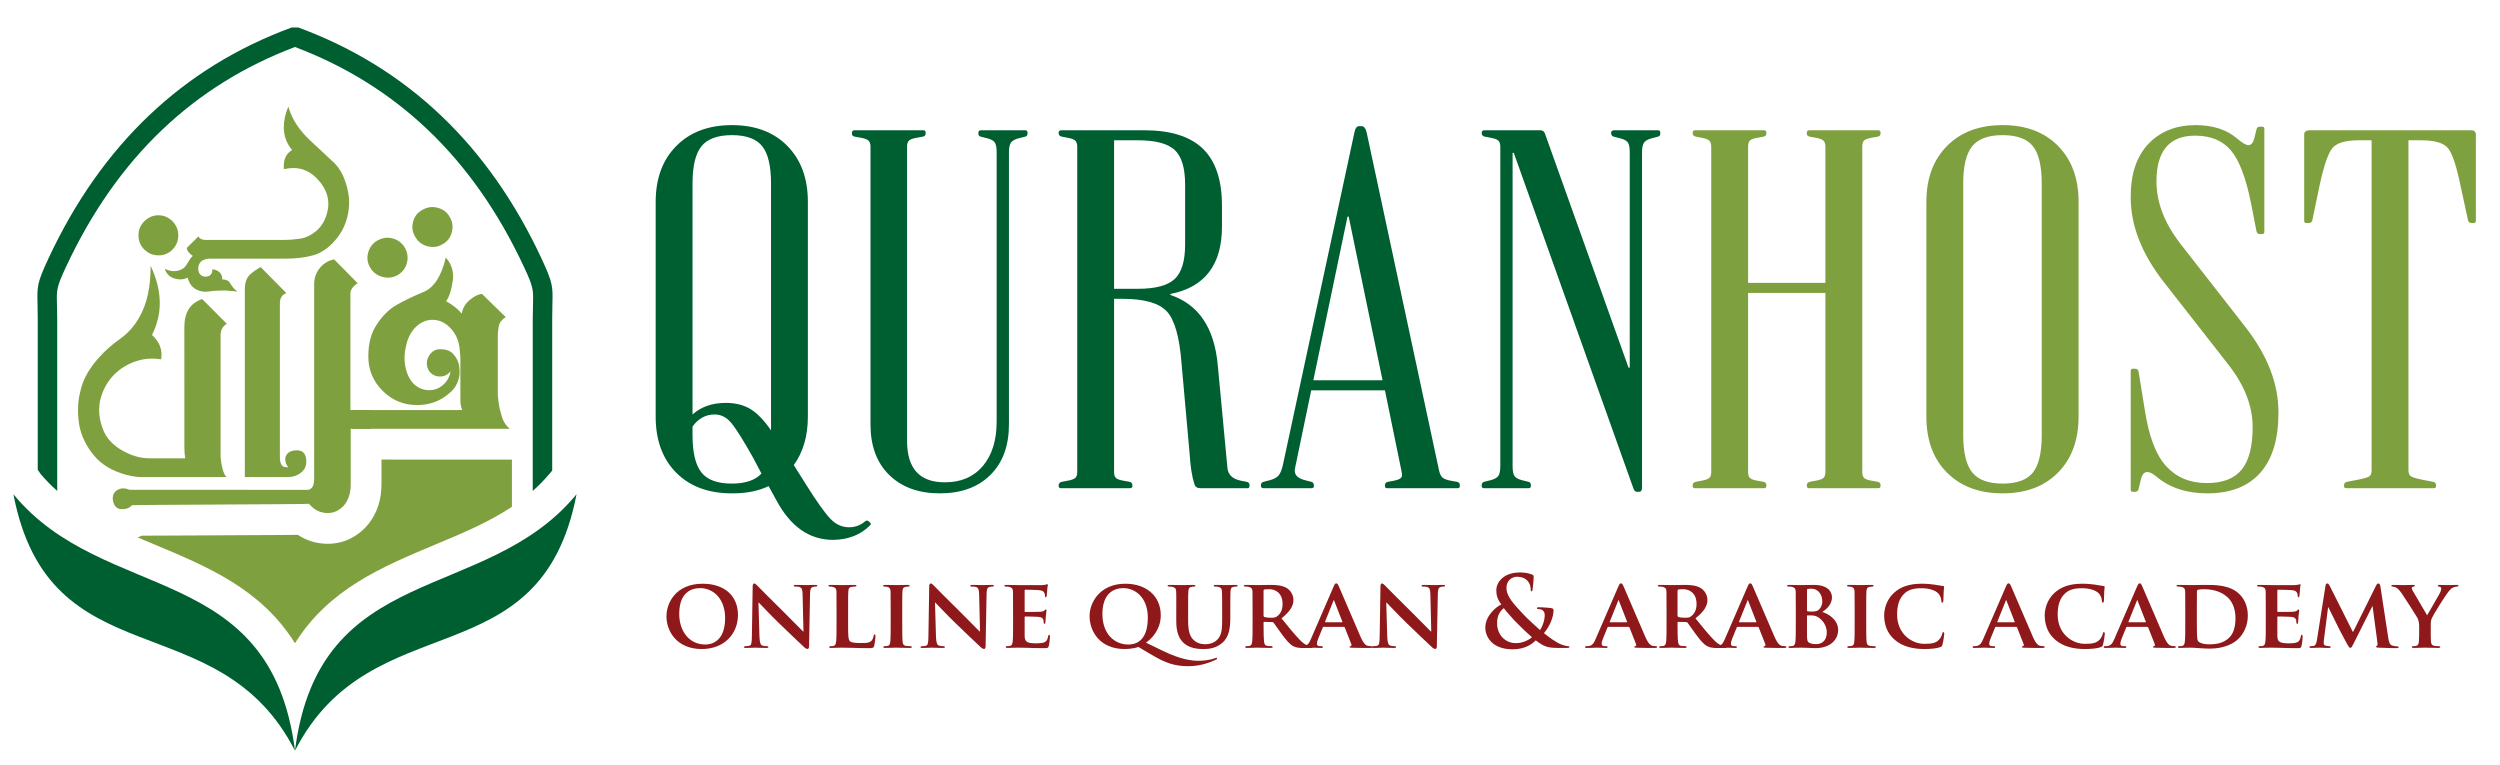 <?xml version="1.0" encoding="UTF-8"?> <!-- Generator: Adobe Illustrator 16.0.0, SVG Export Plug-In . SVG Version: 6.00 Build 0) --> <svg xmlns="http://www.w3.org/2000/svg" xmlns:xlink="http://www.w3.org/1999/xlink" version="1.1" id="Layer_1" x="0px" y="0px" width="577px" height="176.5px" viewBox="0 0 577 176.5" xml:space="preserve"> <g> <path fill-rule="evenodd" clip-rule="evenodd" fill="#005F31" d="M68.081,173.256c-5.569-44.049-44.028-33.71-64.987-59.185 C11.395,157.276,50.399,138.755,68.081,173.256c5.568-44.049,44.028-33.71,64.986-59.185 C124.767,157.276,85.762,138.755,68.081,173.256z"></path> <g> <path fill-rule="evenodd" clip-rule="evenodd" fill="#7EA03E" d="M118.15,106.068v10.901c-5.389,3.575-11.456,6.11-17.413,8.601 c-12.617,5.271-24.838,10.382-32.656,22.885c-7.819-12.503-20.04-17.613-32.656-22.885c-1.217-0.51-2.438-1.02-3.659-1.541 c0.332-0.115,0.655-0.248,0.971-0.397c1.662-0.027,3.35-0.008,4.988-0.018c4.393-0.027,8.786-0.045,13.179-0.064 c4.681-0.021,9.362-0.04,14.043-0.072c1.268-0.01,2.537-0.019,3.805-0.033c0.514,0.346,1.055,0.652,1.623,0.916 c1.661,0.77,3.451,1.147,5.281,1.147c1.921,0,3.791-0.44,5.489-1.343c1.536-0.815,2.868-1.925,3.948-3.288 c1.05-1.323,1.817-2.825,2.302-4.443c0.457-1.522,0.653-3.101,0.653-4.688v-5.677H118.15z"></path> <path fill-rule="evenodd" clip-rule="evenodd" fill="#7EA03E" d="M48.098,59.697h17.894c2.273,0,4.364-0.251,6.26-0.765 c1.896-0.515,3.574-1.701,5.117-3.484c1.313-1.518,2.261-3.269,2.776-5.324c0.283-1.131,0.434-2.273,0.434-3.415 c0-0.754-0.064-1.51-0.205-2.239c-0.603-3.097-1.711-5.454-3.358-6.991l-5.392-5.027c-2.549-2.376-4.272-4.958-5.084-7.859 c-0.696,1.68-1.04,3.278-1.04,4.798c0,1.965,0.64,3.712,1.919,5.232c-1.28,0.777-1.919,1.988-1.919,3.621c0,0.355,0,0.629,0,0.8 c0.833-0.171,1.564-0.263,2.217-0.263c2.022,0,3.778,0.77,5.312,2.309c1.836,1.841,2.753,3.826,2.753,5.974 c0,0.309-0.013,0.549-0.034,0.709c-0.311,2.433-1.261,4.316-2.879,5.632c-1.191,0.968-2.434,1.526-3.712,1.701 c-0.64,0.087-1.28,0.159-1.909,0.206c-0.617,0.044-1.326,0.068-2.101,0.068H58.36l0.009-0.007h-0.637 c-0.112,0.005-0.227,0.007-0.343,0.007c-0.113,0-0.223-0.002-0.332-0.007h-6.011l-0.001,0.002h-3.752 c-0.238,0-0.512-0.066-0.815-0.188c-0.304-0.121-0.534-0.327-0.68-0.621l-2.704,2.673c0.072,0.422,0.256,0.792,0.551,1.107 c0.293,0.313,0.581,0.558,0.856,0.716c-0.239,0.182-0.438,0.425-0.615,0.704l-0.968,1.529c-0.294,0.466-0.802,0.842-1.513,1.084 c-0.411,0.142-0.832,0.206-1.259,0.206c-0.687,0-1.39-0.183-2.105-0.534c0.357,1.131,1.089,1.879,2.204,2.217 c0.5,0.151,0.955,0.223,1.354,0.223c0.586,0,1.154-0.136,1.699-0.41c0.312,1.159,0.868,2.009,1.671,2.531 c0.739,0.482,1.553,0.722,2.438,0.722c0.229,0,0.476-0.015,0.738-0.054c0.516-0.075,1.069-0.141,1.659-0.176 c0.585-0.033,1.154-0.052,1.688-0.052c0.322,0,0.616,0.006,0.879,0.018c0.264,0.011,0.533,0.06,0.81,0.082 c0.273,0.02,0.553,0.016,0.838,0.053c0.287,0.035,0.568,0.082,0.844,0.129c-0.499-0.352-1.01-0.815-1.419-1.459l-0.204-0.323 l-0.207-0.328c-0.171-0.275-0.448-0.438-0.732-0.558c-0.281-0.116-0.615-0.181-0.991-0.181c0-0.739-0.216-1.291-0.656-1.66 s-0.98-0.603-1.63-0.696c0,0.914-0.353,1.466-1.049,1.652c-0.08,0.021-0.176,0.04-0.293,0.052 c-0.118,0.013-0.212,0.019-0.294,0.019c-0.48,0-0.902-0.186-1.237-0.569c-0.154-0.176-0.256-0.398-0.31-0.639 c-0.055-0.244-0.112-0.529-0.088-0.85c0.042-0.576,0.269-1.048,0.616-1.384c0.266-0.258,0.61-0.441,0.996-0.562 C47.59,59.777,47.833,59.728,48.098,59.697z"></path> <path fill-rule="evenodd" clip-rule="evenodd" fill="#7EA03E" d="M41.146,54.311c0,1.29-0.445,2.388-1.336,3.29 c-0.892,0.892-1.954,1.336-3.209,1.336c-1.269,0-2.354-0.444-3.268-1.324c-0.914-0.88-1.37-1.988-1.37-3.302 c0-1.279,0.456-2.365,1.37-3.267c0.914-0.902,1.999-1.359,3.268-1.359c1.188,0,2.25,0.457,3.209,1.37 C40.7,51.992,41.146,53.077,41.146,54.311z"></path> <path fill-rule="evenodd" clip-rule="evenodd" fill="#7EA03E" d="M52.351,74.736c-0.961,0.561-1.44,1.439-1.44,2.65v28.124 c0.046,0.367,0.09,0.754,0.148,1.178c0.057,0.423,0.137,0.855,0.251,1.301c0.206,0.915,0.514,1.624,0.938,2.114H36.003 c-0.376,0-0.96,0-1.748,0c-0.776,0-1.371,0-1.771,0c-0.914,0-2.067-0.183-3.449-0.537c-1.588-0.445-2.994-1.04-4.203-1.759 c-1.223-0.731-2.262-1.622-3.131-2.673c-1.725-2.057-2.844-4.309-3.358-6.751c-0.218-1.188-0.332-2.434-0.332-3.726 c0-0.742,0.035-1.426,0.103-2.056c0.069-0.628,0.183-1.291,0.366-2.01c0.331-1.589,0.892-3.052,1.657-4.388 c0.777-1.325,1.667-2.547,2.673-3.644c1.405-1.577,3.026-3.027,4.878-4.329c1.839-1.303,3.335-2.971,4.466-5.004 c0.902-1.564,1.553-3.323,1.976-5.29c0.433-1.964,0.639-4.157,0.639-6.591c1.406,2.993,2.103,5.861,2.103,8.602 c0,2.525-0.594,4.97-1.793,7.357c1.463,1.348,2.194,2.844,2.194,4.524c0,0.354-0.036,0.72-0.093,1.107 c-0.787-0.114-1.484-0.171-2.078-0.171c-1.463,0-2.902,0.273-4.341,0.834c-1.966,0.765-3.61,1.907-4.947,3.438 c-1.325,1.543-2.227,3.325-2.695,5.357c-0.161,0.697-0.239,1.451-0.239,2.285c0,1.313,0.262,2.696,0.775,4.125 c0.8,2.33,2.514,4.145,5.118,5.471c0.948,0.491,1.885,0.868,2.822,1.119c0.937,0.263,1.987,0.389,3.152,0.389h8.008 c-0.057-0.376-0.102-0.766-0.149-1.142c-0.034-0.377-0.057-0.8-0.057-1.269v-2.513V75.479c0-1.656,0.331-3.017,0.982-4.09 c0.651-1.074,1.691-1.861,3.119-2.376L52.351,74.736z"></path> <path fill-rule="evenodd" clip-rule="evenodd" fill="#7EA03E" d="M70.694,106.551c0,1.053-0.422,1.908-1.256,2.559 c-0.834,0.663-1.806,0.994-2.925,0.994H56.507V66.798c0-1.497,0.365-2.605,1.108-3.347c0.823-0.755,1.68-1.36,2.548-1.807 l5.94,6.021c-1.005,0.32-1.508,1.119-1.508,2.41v35.493c0,0.641,0.104,1.188,0.32,1.622c0.206,0.435,0.628,0.651,1.268,0.651 c0.137,0,0.24,0,0.331,0c-0.457-0.616-0.685-1.211-0.685-1.805c0-0.217,0.034-0.434,0.103-0.641 c0.354-0.97,1.223-1.462,2.593-1.462C69.976,103.935,70.694,104.803,70.694,106.551z"></path> <path fill-rule="evenodd" clip-rule="evenodd" fill="#7EA03E" d="M85.595,98.966h-4.649v12.779c0,0.981-0.118,1.862-0.354,2.65 c-0.232,0.774-0.584,1.463-1.063,2.067c-0.479,0.604-1.05,1.077-1.713,1.428c-0.65,0.346-1.371,0.515-2.159,0.515 c-0.822,0-1.586-0.162-2.296-0.491c-0.696-0.322-1.382-0.868-2.057-1.633c-0.059,0.113-40.79,0.223-40.863,0.319 c-0.458,0.607-1.216,0.914-2.267,0.914c-0.606,0-1.086-0.172-1.429-0.525c-0.342-0.354-0.579-0.869-0.685-1.543 c-0.028-0.179-0.036-0.32-0.036-0.399c0-0.914,0.374-1.558,1.086-1.965c0.402-0.23,0.845-0.366,1.325-0.366 c0.286,0,0.504,0.014,0.639,0.046c0.135,0.033,0.311,0.133,0.536,0.206c0.129,0.041,0.254,0.066,0.367,0.076 c0.117,0.013,40.888,0.015,40.982,0.015c0.423,0,0.794-0.201,1.097-0.582c0.301-0.382,0.455-1.119,0.455-2.193v-44.74 c0-1.36,0.433-2.587,1.269-3.644c0.842-1.066,1.954-1.76,3.324-2.046l5.449,5.519c-1.119,0.708-1.679,1.509-1.679,2.365v26.91 h4.718V98.966z"></path> <path fill-rule="evenodd" clip-rule="evenodd" fill="#7EA03E" d="M101.002,47.952c0.651,0.174,1.198,0.427,1.649,0.772 c0.454,0.335,0.838,0.805,1.174,1.403c0.631,1.09,0.781,2.243,0.453,3.469c-0.339,1.269-1.047,2.19-2.122,2.754 c-1.063,0.661-2.24,0.819-3.532,0.474c-1.234-0.331-2.153-1.052-2.789-2.168c-0.664-1.053-0.828-2.208-0.494-3.454 c0.171-0.641,0.425-1.188,0.769-1.628c0.328-0.433,0.796-0.816,1.393-1.141C98.634,47.79,99.787,47.627,101.002,47.952z"></path> <path fill-rule="evenodd" clip-rule="evenodd" fill="#7EA03E" d="M90.637,55.032c1.246,0.334,2.188,1.059,2.822,2.176 c0.625,1.112,0.772,2.277,0.445,3.502c-0.328,1.225-1.036,2.146-2.113,2.769c-1.077,0.621-2.263,0.765-3.532,0.425 c-1.235-0.331-2.169-1.043-2.813-2.126c-0.644-1.082-0.808-2.238-0.479-3.463c0.335-1.247,1.06-2.188,2.176-2.823 C88.27,54.859,89.422,54.706,90.637,55.032z"></path> <path fill-rule="evenodd" clip-rule="evenodd" fill="#7EA03E" d="M117.656,98.966H81.239v-4.318h25.439 c-0.285-0.743-0.423-1.45-0.423-2.147v-2.354v-7.813l-0.205-2.146c-0.24-1.794-0.961-3.302-2.148-4.524 c-1.177-1.233-2.547-1.851-4.09-1.851c-1.382,0-2.64,0.525-3.746,1.564c-1.097,1.041-1.861,2.4-2.262,4.079 c-0.091,0.354-0.183,0.799-0.286,1.337c-0.103,0.536-0.149,1.142-0.149,1.816c0,1.005,0.139,1.976,0.401,2.912 c0.56,1.908,1.541,3.222,2.925,3.965c0.765,0.377,1.553,0.571,2.353,0.571c1.234,0,2.318-0.423,3.244-1.257 c0.937-0.835,1.497-1.874,1.703-3.118c-0.63,0.81-1.451,1.223-2.468,1.223c-0.813,0-1.543-0.287-2.17-0.87 c-0.561-0.627-0.847-1.358-0.847-2.181c0-0.812,0.286-1.554,0.856-2.228c0.57-0.686,1.269-1.029,2.103-1.029 c0.741,0,1.358,0.092,1.885,0.264c0.515,0.183,0.96,0.492,1.337,0.937c0.742,0.833,1.177,1.793,1.313,2.879 c0.023,0.251,0.036,0.469,0.047,0.64c0.011,0.183,0.022,0.32,0.022,0.434c0,0.183,0,0.354,0,0.538 c-0.046,0.228-0.069,0.387-0.069,0.502c-0.284,1.61-1.017,2.891-2.182,3.85c-2.091,1.896-4.614,2.845-7.561,2.845 c-3.109,0-5.759-1.097-7.952-3.29c-2.205-2.205-3.301-4.832-3.301-7.916c0-1.463,0.147-2.8,0.456-3.987 c0.297-1.2,0.776-2.307,1.452-3.336c1.336-2.067,2.879-3.599,4.625-4.592c1.737-0.994,3.817-1.987,6.227-2.993 c2.411-1.005,4.112-3.645,5.117-7.929c1.12,1.246,1.679,2.674,1.679,4.284c0,0.184,0,0.342,0,0.503 c-0.044,0.217-0.066,0.389-0.066,0.503c-0.139,1.028-0.32,1.93-0.572,2.729c-0.24,0.789-0.561,1.474-0.972,2.057 c1.622,0.892,2.822,1.851,3.599,2.878c0.229-1.29,0.88-2.376,1.954-3.243c1.073-0.869,1.999-1.303,2.753-1.303l5.449,5.323 c-0.846,0.56-1.383,1.211-1.578,1.977c-0.067,0.399-0.125,0.777-0.17,1.153c-0.045,0.366-0.068,0.743-0.068,1.154v13.811 c0.092,0.959,0.194,1.76,0.309,2.399c0.103,0.628,0.273,1.313,0.503,2.056C116.035,97.08,116.686,98.166,117.656,98.966z"></path> </g> <path fill-rule="evenodd" clip-rule="evenodd" fill="#005F31" d="M8.708,108.428V73.501c0-1.646-0.023-2.532-0.042-3.27 c-0.107-4.162-0.126-4.889,2.466-10.461v-0.009c6.146-13.198,13.915-24.234,23.284-33.133c9.387-8.916,20.358-15.667,32.892-20.284 h1.544c12.534,4.616,23.506,11.368,32.893,20.284c9.369,8.9,17.139,19.935,23.284,33.133v0.009 c2.592,5.572,2.573,6.299,2.465,10.461c-0.019,0.737-0.042,1.624-0.042,3.27v35.114l-0.712,0.834 c-1.182,1.398-2.448,2.677-3.782,3.855V73.501c0-1.065,0.032-2.323,0.06-3.374c0.084-3.261,0.1-3.833-2.059-8.471l-0.003,0.002 c-5.912-12.696-13.353-23.281-22.302-31.782c-8.738-8.3-18.938-14.635-30.573-19.029c-11.637,4.394-21.835,10.729-30.574,19.029 c-8.949,8.5-16.39,19.084-22.302,31.782l-0.003-0.002c-2.157,4.638-2.143,5.21-2.058,8.471c0.027,1.051,0.06,2.309,0.06,3.374 v39.803c-1.361-1.2-2.65-2.505-3.852-3.937C9.332,109.342,9.071,108.96,8.708,108.428z"></path> </g> <g> <path fill="#8E181A" d="M153.821,142.259c0-3.28,2.31-7.536,8.352-7.536c5.023,0,8.147,2.784,8.147,7.197 c0,4.414-3.213,7.877-8.351,7.877C156.176,149.797,153.821,145.678,153.821,142.259z M167.356,142.621 c0-4.253-2.558-6.881-5.771-6.881c-2.218,0-4.82,1.179-4.82,5.931c0,3.961,2.263,7.084,6.021,7.084 C164.187,148.755,167.356,148.099,167.356,142.621z"></path> <path fill="#8E181A" d="M175.28,146.921c0.045,1.494,0.294,1.947,0.679,2.083c0.34,0.113,0.725,0.136,1.041,0.136 c0.228,0,0.34,0.092,0.34,0.204c0,0.157-0.181,0.202-0.454,0.202c-1.288,0-2.217-0.066-2.579-0.066 c-0.181,0-1.132,0.066-2.149,0.066c-0.271,0-0.452-0.021-0.452-0.202c0-0.112,0.135-0.204,0.317-0.204 c0.27,0,0.631-0.022,0.905-0.091c0.52-0.136,0.587-0.657,0.609-2.332l0.182-11.405c0-0.385,0.136-0.655,0.34-0.655 c0.248,0,0.521,0.293,0.86,0.633c0.249,0.249,3.236,3.305,6.133,6.133c1.358,1.335,4.007,4.052,4.299,4.323h0.091l-0.204-8.556 c-0.021-1.177-0.202-1.516-0.679-1.697c-0.294-0.112-0.77-0.112-1.041-0.112c-0.249,0-0.316-0.091-0.316-0.205 c0-0.157,0.204-0.181,0.498-0.181c1.041,0,2.105,0.047,2.534,0.047c0.226,0,0.974-0.047,1.947-0.047 c0.271,0,0.453,0.023,0.453,0.181c0,0.114-0.113,0.205-0.34,0.205c-0.204,0-0.362,0-0.612,0.067 c-0.543,0.159-0.701,0.498-0.723,1.585l-0.226,12.129c0,0.432-0.16,0.612-0.318,0.612c-0.339,0-0.61-0.203-0.814-0.408 c-1.245-1.154-3.734-3.529-5.818-5.544c-2.17-2.082-4.275-4.414-4.661-4.753h-0.067L175.28,146.921z"></path> <path fill="#8E181A" d="M195.743,143.957c0,2.467,0,3.688,0.431,4.052c0.339,0.294,1.108,0.406,2.646,0.406 c1.064,0,1.834-0.023,2.332-0.543c0.249-0.248,0.452-0.792,0.498-1.155c0.022-0.181,0.067-0.293,0.227-0.293 c0.135,0,0.182,0.204,0.182,0.431c0,0.226-0.137,1.652-0.296,2.218c-0.134,0.429-0.226,0.521-1.268,0.521 c-1.425,0-2.579-0.022-3.575-0.068c-0.996-0.023-1.834-0.045-2.647-0.045c-0.226,0-0.656,0.021-1.132,0.021 c-0.477,0.023-0.973,0.045-1.381,0.045c-0.249,0-0.384-0.066-0.384-0.202c0-0.091,0.067-0.204,0.315-0.204 c0.294,0,0.521-0.022,0.702-0.067c0.407-0.092,0.521-0.453,0.588-1.02c0.092-0.813,0.092-2.33,0.092-4.096v-3.395 c0-2.919,0-3.462-0.022-4.074c-0.046-0.656-0.227-0.86-0.861-1.041c-0.157-0.045-0.406-0.067-0.656-0.067 c-0.227,0-0.339-0.068-0.339-0.205c0-0.134,0.135-0.181,0.43-0.181c0.928,0,2.196,0.047,2.739,0.047 c0.475,0,2.104-0.047,2.874-0.047c0.294,0,0.429,0.047,0.429,0.181c0,0.137-0.112,0.205-0.361,0.205 c-0.227,0-0.544,0.022-0.77,0.067c-0.544,0.091-0.701,0.363-0.746,1.041c-0.046,0.612-0.046,1.155-0.046,4.074V143.957z"></path> <path fill="#8E181A" d="M205.568,140.563c0-2.919,0-3.462-0.023-4.074c-0.047-0.656-0.25-0.882-0.679-1.018 c-0.227-0.068-0.477-0.091-0.725-0.091c-0.204,0-0.317-0.046-0.317-0.227c0-0.112,0.158-0.159,0.476-0.159 c0.747,0,2.104,0.047,2.669,0.047c0.5,0,1.79-0.047,2.559-0.047c0.249,0,0.408,0.047,0.408,0.159c0,0.181-0.114,0.227-0.318,0.227 s-0.361,0.022-0.587,0.067c-0.544,0.091-0.702,0.363-0.748,1.041c-0.044,0.612-0.044,1.155-0.044,4.074v3.395 c0,1.855,0,3.396,0.09,4.209c0.067,0.521,0.203,0.814,0.793,0.906c0.271,0.045,0.724,0.067,1.019,0.067 c0.226,0,0.315,0.113,0.315,0.204c0,0.136-0.158,0.202-0.385,0.202c-1.312,0-2.671-0.066-3.215-0.066 c-0.452,0-1.809,0.066-2.601,0.066c-0.249,0-0.386-0.066-0.386-0.202c0-0.091,0.068-0.204,0.316-0.204 c0.296,0,0.521-0.022,0.703-0.067c0.406-0.092,0.52-0.363,0.588-0.929c0.092-0.791,0.092-2.331,0.092-4.187V140.563z"></path> <path fill="#8E181A" d="M216.024,146.921c0.045,1.494,0.295,1.947,0.678,2.083c0.34,0.113,0.726,0.136,1.042,0.136 c0.228,0,0.341,0.092,0.341,0.204c0,0.157-0.182,0.202-0.454,0.202c-1.29,0-2.217-0.066-2.58-0.066 c-0.181,0-1.132,0.066-2.149,0.066c-0.271,0-0.453-0.021-0.453-0.202c0-0.112,0.136-0.204,0.317-0.204 c0.271,0,0.634-0.022,0.905-0.091c0.521-0.136,0.587-0.657,0.61-2.332l0.181-11.405c0-0.385,0.137-0.655,0.34-0.655 c0.249,0,0.521,0.293,0.861,0.633c0.248,0.249,3.235,3.305,6.133,6.133c1.357,1.335,4.006,4.052,4.3,4.323h0.091l-0.204-8.556 c-0.023-1.177-0.203-1.516-0.679-1.697c-0.294-0.112-0.771-0.112-1.041-0.112c-0.249,0-0.318-0.091-0.318-0.205 c0-0.157,0.204-0.181,0.5-0.181c1.04,0,2.104,0.047,2.533,0.047c0.228,0,0.974-0.047,1.947-0.047c0.271,0,0.452,0.023,0.452,0.181 c0,0.114-0.112,0.205-0.34,0.205c-0.204,0-0.361,0-0.61,0.067c-0.544,0.159-0.702,0.498-0.725,1.585l-0.226,12.129 c0,0.432-0.159,0.612-0.317,0.612c-0.34,0-0.611-0.203-0.813-0.408c-1.246-1.154-3.736-3.529-5.817-5.544 c-2.173-2.082-4.278-4.414-4.661-4.753h-0.069L216.024,146.921z"></path> <path fill="#8E181A" d="M233.816,140.563c0-2.919,0-3.462-0.022-4.074c-0.044-0.656-0.226-0.86-0.86-1.041 c-0.158-0.045-0.496-0.067-0.792-0.067c-0.202,0-0.34-0.068-0.34-0.205c0-0.134,0.159-0.181,0.453-0.181 c1.041,0,2.31,0.047,2.875,0.047c0.634,0,5.046,0.021,5.432,0c0.361-0.023,0.68-0.092,0.837-0.114 c0.112-0.023,0.226-0.09,0.316-0.09c0.113,0,0.136,0.09,0.136,0.181c0,0.136-0.114,0.362-0.157,1.245 c-0.022,0.202-0.069,1.04-0.113,1.268c-0.022,0.09-0.069,0.316-0.227,0.316c-0.135,0-0.158-0.091-0.158-0.249 c0-0.136-0.024-0.476-0.137-0.701c-0.157-0.34-0.316-0.612-1.312-0.701c-0.34-0.046-2.717-0.092-3.123-0.092 c-0.091,0-0.138,0.068-0.138,0.181v4.753c0,0.112,0.023,0.204,0.138,0.204c0.451,0,3.032,0,3.485-0.046 c0.475-0.046,0.747-0.113,0.949-0.294c0.16-0.136,0.227-0.248,0.316-0.248c0.092,0,0.159,0.09,0.159,0.203 c0,0.112-0.045,0.43-0.159,1.402c-0.044,0.385-0.09,1.155-0.09,1.291c0,0.157-0.022,0.43-0.203,0.43 c-0.137,0-0.181-0.068-0.181-0.158c-0.023-0.203-0.023-0.453-0.068-0.701c-0.114-0.385-0.362-0.68-1.109-0.748 c-0.361-0.044-2.624-0.089-3.123-0.089c-0.091,0-0.114,0.089-0.114,0.202v1.54c0,0.655-0.021,2.285,0,2.851 c0.047,1.313,0.657,1.607,2.695,1.607c0.52,0,1.356-0.021,1.877-0.249c0.499-0.226,0.726-0.634,0.86-1.426 c0.046-0.204,0.092-0.294,0.227-0.294c0.158,0,0.181,0.249,0.181,0.453c0,0.43-0.158,1.741-0.271,2.127 c-0.136,0.498-0.318,0.498-1.063,0.498c-1.496,0-2.694-0.022-3.666-0.068c-0.974-0.023-1.722-0.045-2.311-0.045 c-0.226,0-0.655,0.021-1.131,0.021c-0.476,0.023-0.974,0.045-1.38,0.045c-0.25,0-0.385-0.066-0.385-0.202 c0-0.091,0.066-0.204,0.317-0.204c0.293,0,0.519-0.022,0.7-0.067c0.409-0.092,0.521-0.453,0.589-1.02 c0.09-0.813,0.09-2.33,0.09-4.096V140.563z"></path> <path fill="#8E181A" d="M262.743,149.32c-0.724,0.272-2.104,0.477-3.145,0.477c-5.841,0-8.125-4.165-8.125-7.627 c0-3.147,2.421-7.447,8.26-7.447c4.775,0,8.17,2.784,8.17,7.288c0,3.395-2.219,5.5-3.418,6.313l3.916,1.901 c4.187,2.037,6.789,2.285,8.147,2.285c1.041,0,2.511-0.089,3.894-0.61c0.112-0.044,0.202-0.09,0.293-0.09s0.181,0.09,0.181,0.181 c0,0.113-0.112,0.181-0.248,0.25c-1.199,0.565-3.51,1.516-6.382,1.516c-3.057,0-5.161-0.657-8.441-2.604L262.743,149.32z M264.917,142.531c0-4.595-2.897-6.791-5.637-6.791c-2.603,0-4.845,1.586-4.845,5.977c0,4.571,2.763,7.038,5.977,7.038 C262.02,148.755,264.917,148.099,264.917,142.531z"></path> <path fill="#8E181A" d="M271.482,140.563c0-2.919,0.023-3.462-0.023-4.074c-0.045-0.678-0.227-0.86-0.859-1.041 c-0.159-0.045-0.498-0.067-0.769-0.067c-0.226,0-0.339-0.068-0.339-0.205c0-0.134,0.135-0.181,0.429-0.181 c1.063,0,2.398,0.047,2.986,0.047c0.499,0,1.835-0.047,2.558-0.047c0.296,0,0.43,0.047,0.43,0.181c0,0.137-0.112,0.205-0.316,0.205 c-0.227,0-0.34,0.022-0.587,0.067c-0.522,0.091-0.68,0.363-0.725,1.041c-0.046,0.612-0.046,1.155-0.046,4.074v2.692 c0,2.808,0.543,3.894,1.518,4.663c0.882,0.701,1.831,0.77,2.511,0.77c0.86,0,1.878-0.249,2.67-1.019 c1.109-1.041,1.155-2.716,1.155-4.686v-2.421c0-2.919-0.022-3.462-0.046-4.074c-0.044-0.656-0.204-0.86-0.836-1.041 c-0.16-0.045-0.499-0.067-0.726-0.067c-0.226,0-0.34-0.068-0.34-0.205c0-0.134,0.136-0.181,0.408-0.181 c1.019,0,2.354,0.047,2.376,0.047c0.227,0,1.562-0.047,2.331-0.047c0.272,0,0.409,0.047,0.409,0.181 c0,0.137-0.113,0.205-0.34,0.205c-0.228,0-0.341,0.022-0.59,0.067c-0.543,0.091-0.68,0.363-0.724,1.041 c-0.021,0.612-0.045,1.155-0.045,4.074v2.059c0,2.151-0.227,4.414-1.901,5.794c-1.402,1.178-2.92,1.382-4.21,1.382 c-1.042,0-3.1-0.046-4.549-1.313c-1.018-0.883-1.811-2.309-1.811-5.092V140.563z"></path> <path fill="#8E181A" d="M289.094,140.563c0-2.919,0-3.462-0.023-4.074c-0.045-0.656-0.226-0.86-0.859-1.041 c-0.158-0.045-0.499-0.067-0.792-0.067c-0.204,0-0.339-0.068-0.339-0.205c0-0.134,0.157-0.181,0.452-0.181 c1.04,0,2.308,0.047,2.715,0.047c0.679,0,2.49-0.047,3.102-0.047c1.267,0,2.714,0.113,3.779,0.816 c0.565,0.385,1.403,1.356,1.403,2.646c0,1.427-0.816,2.692-2.761,4.256c1.764,2.172,3.167,3.915,4.367,5.113 c1.109,1.109,1.811,1.201,2.128,1.269c0.204,0.045,0.316,0.045,0.474,0.045c0.16,0,0.25,0.113,0.25,0.204 c0,0.157-0.137,0.202-0.385,0.202h-1.901c-1.109,0-1.652-0.112-2.172-0.385c-0.859-0.429-1.607-1.335-2.717-2.827 c-0.791-1.041-1.629-2.331-1.879-2.627c-0.113-0.112-0.226-0.135-0.361-0.135l-1.787-0.046c-0.092,0-0.159,0.046-0.159,0.159v0.271 c0,1.788,0.023,3.282,0.113,4.096c0.068,0.566,0.158,0.928,0.77,1.02c0.294,0.045,0.724,0.067,0.973,0.067 c0.159,0,0.25,0.113,0.25,0.204c0,0.136-0.159,0.202-0.407,0.202c-1.154,0-2.807-0.066-3.102-0.066 c-0.385,0-1.652,0.066-2.444,0.066c-0.248,0-0.385-0.066-0.385-0.202c0-0.091,0.067-0.204,0.316-0.204 c0.295,0,0.521-0.022,0.704-0.067c0.405-0.092,0.518-0.453,0.587-1.02c0.091-0.813,0.091-2.33,0.091-4.096V140.563z M291.628,142.056c0,0.203,0.046,0.272,0.182,0.34c0.43,0.136,1.017,0.181,1.517,0.181c0.792,0,1.063-0.067,1.401-0.317 c0.613-0.429,1.291-1.266,1.291-2.852c0-2.715-1.856-3.416-3.031-3.416c-0.5,0-0.975,0.021-1.178,0.067 c-0.136,0.045-0.182,0.113-0.182,0.271V142.056z"></path> <path fill="#8E181A" d="M305.482,144.681c-0.114,0-0.138,0.022-0.183,0.136l-1.063,2.604c-0.203,0.476-0.294,0.95-0.294,1.176 c0,0.34,0.182,0.544,0.792,0.544h0.296c0.248,0,0.292,0.092,0.292,0.204c0,0.157-0.114,0.202-0.316,0.202 c-0.656,0-1.585-0.066-2.219-0.066c-0.202,0-1.267,0.066-2.308,0.066c-0.249,0-0.362-0.045-0.362-0.202 c0-0.112,0.068-0.204,0.226-0.204c0.181,0,0.408-0.022,0.59-0.022c0.904-0.137,1.244-0.726,1.652-1.697l5.204-12.018 c0.228-0.542,0.385-0.769,0.589-0.769c0.293,0,0.385,0.181,0.589,0.609c0.474,1.065,3.802,8.849,5.069,11.77 c0.77,1.742,1.335,1.991,1.698,2.06c0.293,0.045,0.521,0.067,0.746,0.067c0.181,0,0.271,0.068,0.271,0.204 c0,0.157-0.112,0.202-0.86,0.202c-0.701,0-2.149,0-3.824-0.045c-0.363-0.021-0.589-0.021-0.589-0.157 c0-0.112,0.045-0.183,0.249-0.204c0.136-0.022,0.271-0.204,0.181-0.431l-1.539-3.893c-0.045-0.113-0.112-0.136-0.202-0.136H305.482 z M309.736,143.618c0.091,0,0.112-0.046,0.091-0.113l-1.879-4.821c-0.021-0.067-0.045-0.181-0.091-0.181 c-0.068,0-0.091,0.113-0.113,0.181l-1.923,4.798c-0.048,0.091,0,0.137,0.067,0.137H309.736z"></path> <path fill="#8E181A" d="M320.174,146.921c0.044,1.494,0.292,1.947,0.678,2.083c0.34,0.113,0.723,0.136,1.041,0.136 c0.226,0,0.339,0.092,0.339,0.204c0,0.157-0.181,0.202-0.453,0.202c-1.29,0-2.218-0.066-2.579-0.066 c-0.183,0-1.132,0.066-2.149,0.066c-0.273,0-0.454-0.021-0.454-0.202c0-0.112,0.137-0.204,0.317-0.204 c0.272,0,0.634-0.022,0.905-0.091c0.521-0.136,0.589-0.657,0.611-2.332l0.182-11.405c0-0.385,0.136-0.655,0.34-0.655 c0.248,0,0.52,0.293,0.859,0.633c0.249,0.249,3.236,3.305,6.133,6.133c1.359,1.335,4.006,4.052,4.3,4.323h0.091l-0.204-8.556 c-0.021-1.177-0.204-1.516-0.679-1.697c-0.295-0.112-0.77-0.112-1.041-0.112c-0.249,0-0.316-0.091-0.316-0.205 c0-0.157,0.203-0.181,0.497-0.181c1.041,0,2.104,0.047,2.535,0.047c0.227,0,0.975-0.047,1.946-0.047 c0.271,0,0.452,0.023,0.452,0.181c0,0.114-0.112,0.205-0.339,0.205c-0.203,0-0.363,0-0.611,0.067 c-0.543,0.159-0.701,0.498-0.724,1.585l-0.227,12.129c0,0.432-0.159,0.612-0.317,0.612c-0.34,0-0.611-0.203-0.815-0.408 c-1.244-1.154-3.732-3.529-5.815-5.544c-2.173-2.082-4.276-4.414-4.662-4.753h-0.067L320.174,146.921z"></path> <path fill="#8E181A" d="M346.498,139.499c-0.951-1.268-1.133-2.196-1.154-3.215c-0.023-1.787,1.561-4.164,5.499-4.164 c1.107,0,2.127,0.226,2.738,0.477c0.385,0.134,0.385,0.316,0.385,0.589c0,0.746-0.181,2.555-0.25,2.896 c-0.044,0.34-0.135,0.384-0.27,0.384c-0.138,0-0.161-0.089-0.161-0.429c0-0.589-0.157-1.313-0.654-1.9 c-0.453-0.544-1.246-1.021-2.513-1.021c-0.951,0-2.422,0.657-2.422,2.581c0,2.128,1.946,3.938,3.757,5.951 c0.77,0.884,3.554,3.396,3.983,3.78c0.453-0.633,1.086-2.104,1.086-3.484c0-0.34-0.09-0.748-0.43-1.042 c-0.293-0.271-0.77-0.339-1.109-0.339c-0.137,0-0.271-0.046-0.271-0.182c0-0.182,0.183-0.226,0.363-0.226 c0.542,0,1.447,0.021,2.716,0.157c0.43,0.046,0.77,0.183,0.77,0.453c0,1.743-0.93,3.849-2.219,5.364 c1.516,1.244,2.535,1.855,3.146,2.218c0.725,0.429,1.969,0.792,2.421,0.792c0.204,0,0.317,0.021,0.317,0.204 c0,0.136-0.181,0.202-0.679,0.202h-1.742c-2.579,0-3.396-0.248-5.342-1.741c-0.747,0.679-2.263,2.06-5.362,2.06 c-4.845,0-6.293-3.033-6.293-5.003C342.808,142.215,345.139,140.155,346.498,139.499z M353.581,147.08 c-1.313-1.131-3.484-3.259-4.073-3.893c-0.589-0.633-2.038-2.264-2.421-2.829c-0.77,0.565-1.562,1.63-1.562,3.44 c0,2.829,1.99,4.64,4.345,4.64C351.611,148.438,353.106,147.533,353.581,147.08z"></path> <path fill="#8E181A" d="M371.192,144.681c-0.113,0-0.137,0.022-0.181,0.136l-1.063,2.604c-0.204,0.476-0.295,0.95-0.295,1.176 c0,0.34,0.182,0.544,0.793,0.544h0.294c0.248,0,0.293,0.092,0.293,0.204c0,0.157-0.112,0.202-0.317,0.202 c-0.654,0-1.583-0.066-2.216-0.066c-0.205,0-1.268,0.066-2.31,0.066c-0.248,0-0.361-0.045-0.361-0.202 c0-0.112,0.068-0.204,0.226-0.204c0.181,0,0.408-0.022,0.589-0.022c0.905-0.137,1.245-0.726,1.651-1.697l5.205-12.018 c0.227-0.542,0.385-0.769,0.59-0.769c0.293,0,0.385,0.181,0.589,0.609c0.474,1.065,3.802,8.849,5.068,11.77 c0.77,1.742,1.335,1.991,1.697,2.06c0.294,0.045,0.521,0.067,0.746,0.067c0.183,0,0.271,0.068,0.271,0.204 c0,0.157-0.112,0.202-0.858,0.202c-0.702,0-2.151,0-3.826-0.045c-0.361-0.021-0.587-0.021-0.587-0.157 c0-0.112,0.044-0.183,0.249-0.204c0.136-0.022,0.271-0.204,0.18-0.431l-1.538-3.893c-0.045-0.113-0.112-0.136-0.204-0.136H371.192z M375.447,143.618c0.09,0,0.112-0.046,0.09-0.113l-1.878-4.821c-0.022-0.067-0.046-0.181-0.09-0.181 c-0.069,0-0.092,0.113-0.113,0.181l-1.924,4.798c-0.046,0.091,0,0.137,0.067,0.137H375.447z"></path> <path fill="#8E181A" d="M384.638,140.563c0-2.919,0-3.462-0.021-4.074c-0.046-0.656-0.227-0.86-0.86-1.041 c-0.158-0.045-0.497-0.067-0.793-0.067c-0.202,0-0.339-0.068-0.339-0.205c0-0.134,0.158-0.181,0.453-0.181 c1.041,0,2.309,0.047,2.715,0.047c0.68,0,2.491-0.047,3.102-0.047c1.269,0,2.716,0.113,3.779,0.816 c0.566,0.385,1.404,1.356,1.404,2.646c0,1.427-0.816,2.692-2.763,4.256c1.766,2.172,3.169,3.915,4.368,5.113 c1.109,1.109,1.811,1.201,2.128,1.269c0.204,0.045,0.316,0.045,0.475,0.045s0.25,0.113,0.25,0.204c0,0.157-0.136,0.202-0.386,0.202 h-1.9c-1.109,0-1.653-0.112-2.172-0.385c-0.861-0.429-1.608-1.335-2.717-2.827c-0.792-1.041-1.63-2.331-1.879-2.627 c-0.113-0.112-0.227-0.135-0.361-0.135l-1.788-0.046c-0.091,0-0.158,0.046-0.158,0.159v0.271c0,1.788,0.021,3.282,0.112,4.096 c0.068,0.566,0.159,0.928,0.77,1.02c0.295,0.045,0.725,0.067,0.974,0.067c0.158,0,0.249,0.113,0.249,0.204 c0,0.136-0.158,0.202-0.408,0.202c-1.152,0-2.806-0.066-3.1-0.066c-0.385,0-1.652,0.066-2.444,0.066 c-0.249,0-0.385-0.066-0.385-0.202c0-0.091,0.067-0.204,0.317-0.204c0.293,0,0.52-0.022,0.7-0.067 c0.409-0.092,0.521-0.453,0.59-1.02c0.089-0.813,0.089-2.33,0.089-4.096V140.563z M387.174,142.056c0,0.203,0.045,0.272,0.181,0.34 c0.43,0.136,1.019,0.181,1.516,0.181c0.793,0,1.064-0.067,1.404-0.317c0.61-0.429,1.29-1.266,1.29-2.852 c0-2.715-1.855-3.416-3.033-3.416c-0.499,0-0.973,0.021-1.177,0.067c-0.136,0.045-0.181,0.113-0.181,0.271V142.056z"></path> <path fill="#8E181A" d="M401.026,144.681c-0.113,0-0.136,0.022-0.181,0.136l-1.064,2.604c-0.204,0.476-0.294,0.95-0.294,1.176 c0,0.34,0.182,0.544,0.793,0.544h0.293c0.249,0,0.294,0.092,0.294,0.204c0,0.157-0.113,0.202-0.317,0.202 c-0.655,0-1.583-0.066-2.217-0.066c-0.204,0-1.268,0.066-2.309,0.066c-0.248,0-0.362-0.045-0.362-0.202 c0-0.112,0.068-0.204,0.227-0.204c0.181,0,0.406-0.022,0.588-0.022c0.906-0.137,1.245-0.726,1.652-1.697l5.205-12.018 c0.226-0.542,0.385-0.769,0.589-0.769c0.294,0,0.385,0.181,0.587,0.609c0.477,1.065,3.804,8.849,5.072,11.77 c0.768,1.742,1.333,1.991,1.696,2.06c0.293,0.045,0.521,0.067,0.746,0.067c0.183,0,0.271,0.068,0.271,0.204 c0,0.157-0.112,0.202-0.858,0.202c-0.703,0-2.151,0-3.826-0.045c-0.361-0.021-0.588-0.021-0.588-0.157 c0-0.112,0.044-0.183,0.248-0.204c0.136-0.022,0.272-0.204,0.181-0.431l-1.537-3.893c-0.046-0.113-0.114-0.136-0.204-0.136H401.026 z M405.28,143.618c0.091,0,0.113-0.046,0.091-0.113l-1.879-4.821c-0.021-0.067-0.045-0.181-0.089-0.181 c-0.069,0-0.092,0.113-0.113,0.181l-1.925,4.798c-0.046,0.091,0,0.137,0.067,0.137H405.28z"></path> <path fill="#8E181A" d="M414.473,140.563c0-2.919,0-3.462-0.023-4.074c-0.045-0.656-0.226-0.86-0.859-1.041 c-0.158-0.045-0.498-0.067-0.793-0.067c-0.202,0-0.34-0.068-0.34-0.205c0-0.134,0.159-0.181,0.453-0.181 c1.041,0,2.31,0.047,2.694,0.047c0.995,0,2.308-0.047,2.986-0.047c3.599,0,4.232,1.855,4.232,2.876c0,1.492-1.107,2.646-2.24,3.371 c1.628,0.521,3.666,1.9,3.666,4.164c0,2.06-1.629,4.188-5.296,4.188c-0.226,0-0.904-0.022-1.584-0.068 c-0.68-0.023-1.38-0.045-1.697-0.045c-0.227,0-0.656,0.021-1.132,0.021c-0.476,0.023-0.974,0.045-1.38,0.045 c-0.25,0-0.385-0.066-0.385-0.202c0-0.091,0.067-0.204,0.316-0.204c0.294,0,0.521-0.022,0.701-0.067 c0.408-0.092,0.521-0.453,0.589-1.02c0.091-0.813,0.091-2.33,0.091-4.096V140.563z M417.053,140.88 c0,0.157,0.067,0.181,0.135,0.202c0.182,0.046,0.477,0.067,0.928,0.067c0.657,0,1.223-0.067,1.563-0.339 c0.521-0.407,0.905-1.108,0.905-2.036c0-1.289-0.771-2.896-2.49-2.896c-0.271,0-0.655,0-0.859,0.045 c-0.136,0.022-0.181,0.113-0.181,0.316V140.88z M417.053,146.536c0,1.269,0.067,1.653,0.701,1.902 c0.521,0.204,0.974,0.226,1.426,0.226c1.063,0,2.444-0.588,2.444-2.715c0-0.884-0.385-2.399-1.879-3.418 c-0.407-0.295-0.95-0.499-1.72-0.499h-0.86c-0.067,0-0.112,0.023-0.112,0.138V146.536z"></path> <path fill="#8E181A" d="M428.056,140.563c0-2.919,0-3.462-0.023-4.074c-0.046-0.656-0.249-0.882-0.68-1.018 c-0.226-0.068-0.476-0.091-0.724-0.091c-0.204,0-0.317-0.046-0.317-0.227c0-0.112,0.158-0.159,0.476-0.159 c0.747,0,2.105,0.047,2.671,0.047c0.498,0,1.788-0.047,2.558-0.047c0.248,0,0.406,0.047,0.406,0.159 c0,0.181-0.113,0.227-0.317,0.227c-0.202,0-0.361,0.022-0.587,0.067c-0.544,0.091-0.701,0.363-0.748,1.041 c-0.045,0.612-0.045,1.155-0.045,4.074v3.395c0,1.855,0,3.396,0.092,4.209c0.066,0.521,0.203,0.814,0.791,0.906 c0.271,0.045,0.725,0.067,1.019,0.067c0.227,0,0.316,0.113,0.316,0.204c0,0.136-0.158,0.202-0.385,0.202 c-1.312,0-2.671-0.066-3.212-0.066c-0.453,0-1.812,0.066-2.604,0.066c-0.25,0-0.385-0.066-0.385-0.202 c0-0.091,0.067-0.204,0.316-0.204c0.294,0,0.521-0.022,0.701-0.067c0.408-0.092,0.521-0.363,0.589-0.929 c0.092-0.791,0.092-2.331,0.092-4.187V140.563z"></path> <path fill="#8E181A" d="M437.357,147.714c-1.969-1.651-2.491-3.824-2.491-5.682c0-1.312,0.431-3.575,2.332-5.271 c1.448-1.269,3.35-2.038,6.315-2.038c1.244,0,1.99,0.092,2.896,0.204c0.746,0.114,1.403,0.248,1.991,0.316 c0.227,0.023,0.294,0.112,0.294,0.228c0,0.157-0.045,0.384-0.09,1.063c-0.046,0.633-0.046,1.697-0.068,2.082 c-0.023,0.271-0.091,0.476-0.271,0.476c-0.159,0-0.204-0.158-0.204-0.408c-0.022-0.611-0.272-1.29-0.769-1.787 c-0.68-0.657-2.016-1.132-3.849-1.132c-1.742,0-2.852,0.316-3.756,1.085c-1.471,1.269-1.834,3.123-1.834,5.002 c0,4.572,3.531,6.744,6.2,6.744c1.767,0,2.74-0.134,3.532-1.018c0.339-0.385,0.611-0.928,0.679-1.29 c0.045-0.295,0.091-0.385,0.248-0.385c0.137,0,0.229,0.181,0.229,0.34c0,0.226-0.229,1.9-0.432,2.557 c-0.09,0.34-0.181,0.432-0.521,0.565c-0.791,0.318-2.308,0.432-3.597,0.432C441.477,149.797,439.168,149.231,437.357,147.714z"></path> <path fill="#8E181A" d="M460.648,144.681c-0.112,0-0.134,0.022-0.181,0.136l-1.063,2.604c-0.204,0.476-0.296,0.95-0.296,1.176 c0,0.34,0.182,0.544,0.793,0.544h0.294c0.248,0,0.294,0.092,0.294,0.204c0,0.157-0.113,0.202-0.317,0.202 c-0.655,0-1.584-0.066-2.217-0.066c-0.204,0-1.268,0.066-2.31,0.066c-0.248,0-0.36-0.045-0.36-0.202 c0-0.112,0.067-0.204,0.226-0.204c0.181,0,0.407-0.022,0.588-0.022c0.906-0.137,1.246-0.726,1.652-1.697l5.205-12.018 c0.226-0.542,0.385-0.769,0.589-0.769c0.293,0,0.385,0.181,0.588,0.609c0.476,1.065,3.803,8.849,5.07,11.77 c0.769,1.742,1.334,1.991,1.696,2.06c0.295,0.045,0.521,0.067,0.747,0.067c0.182,0,0.272,0.068,0.272,0.204 c0,0.157-0.114,0.202-0.86,0.202c-0.702,0-2.15,0-3.824-0.045c-0.362-0.021-0.589-0.021-0.589-0.157 c0-0.112,0.045-0.183,0.249-0.204c0.136-0.022,0.271-0.204,0.181-0.431l-1.539-3.893c-0.045-0.113-0.112-0.136-0.204-0.136H460.648 z M464.903,143.618c0.092,0,0.113-0.046,0.092-0.113l-1.879-4.821c-0.023-0.067-0.047-0.181-0.091-0.181 c-0.068,0-0.09,0.113-0.113,0.181l-1.924,4.798c-0.046,0.091,0,0.137,0.068,0.137H464.903z"></path> <path fill="#8E181A" d="M474.412,147.714c-1.969-1.651-2.49-3.824-2.49-5.682c0-1.312,0.431-3.575,2.331-5.271 c1.448-1.269,3.35-2.038,6.315-2.038c1.244,0,1.991,0.092,2.897,0.204c0.746,0.114,1.402,0.248,1.989,0.316 c0.228,0.023,0.296,0.112,0.296,0.228c0,0.157-0.045,0.384-0.092,1.063c-0.045,0.633-0.045,1.697-0.066,2.082 c-0.023,0.271-0.091,0.476-0.272,0.476c-0.158,0-0.204-0.158-0.204-0.408c-0.022-0.611-0.271-1.29-0.769-1.787 c-0.68-0.657-2.016-1.132-3.848-1.132c-1.743,0-2.853,0.316-3.757,1.085c-1.471,1.269-1.833,3.123-1.833,5.002 c0,4.572,3.531,6.744,6.2,6.744c1.766,0,2.74-0.134,3.531-1.018c0.34-0.385,0.611-0.928,0.679-1.29 c0.046-0.295,0.092-0.385,0.249-0.385c0.137,0,0.228,0.181,0.228,0.34c0,0.226-0.228,1.9-0.431,2.557 c-0.092,0.34-0.181,0.432-0.521,0.565c-0.792,0.318-2.308,0.432-3.598,0.432C478.53,149.797,476.224,149.231,474.412,147.714z"></path> <path fill="#8E181A" d="M490.912,144.681c-0.112,0-0.136,0.022-0.18,0.136l-1.063,2.604c-0.204,0.476-0.296,0.95-0.296,1.176 c0,0.34,0.183,0.544,0.793,0.544h0.294c0.248,0,0.295,0.092,0.295,0.204c0,0.157-0.114,0.202-0.317,0.202 c-0.656,0-1.585-0.066-2.218-0.066c-0.204,0-1.268,0.066-2.309,0.066c-0.249,0-0.361-0.045-0.361-0.202 c0-0.112,0.067-0.204,0.226-0.204c0.181,0,0.407-0.022,0.588-0.022c0.906-0.137,1.246-0.726,1.652-1.697l5.205-12.018 c0.227-0.542,0.385-0.769,0.589-0.769c0.295,0,0.385,0.181,0.589,0.609c0.476,1.065,3.803,8.849,5.068,11.77 c0.77,1.742,1.335,1.991,1.698,2.06c0.294,0.045,0.52,0.067,0.746,0.067c0.182,0,0.272,0.068,0.272,0.204 c0,0.157-0.114,0.202-0.86,0.202c-0.702,0-2.149,0-3.824-0.045c-0.361-0.021-0.588-0.021-0.588-0.157 c0-0.112,0.044-0.183,0.248-0.204c0.137-0.022,0.271-0.204,0.181-0.431l-1.538-3.893c-0.046-0.113-0.113-0.136-0.204-0.136H490.912 z M495.167,143.618c0.092,0,0.113-0.046,0.092-0.113l-1.879-4.821c-0.022-0.067-0.047-0.181-0.091-0.181 c-0.068,0-0.09,0.113-0.112,0.181l-1.925,4.798c-0.045,0.091,0,0.137,0.068,0.137H495.167z"></path> <path fill="#8E181A" d="M504.359,140.563c0-2.919,0-3.462-0.023-4.074c-0.045-0.656-0.226-0.86-0.858-1.041 c-0.159-0.045-0.499-0.067-0.793-0.067c-0.204,0-0.34-0.068-0.34-0.205c0-0.134,0.159-0.181,0.452-0.181 c1.042,0,2.309,0.047,2.875,0.047c0.611,0,2.037-0.047,3.236-0.047c2.489,0,5.839,0,8.012,2.195 c0.996,0.996,1.879,2.603,1.879,4.889c0,2.422-1.042,4.256-2.173,5.363c-0.906,0.906-3.01,2.264-6.677,2.264 c-0.724,0-1.585-0.067-2.376-0.112c-0.792-0.068-1.517-0.113-2.015-0.113c-0.226,0-0.657,0.021-1.131,0.021 c-0.477,0.023-0.974,0.045-1.381,0.045c-0.25,0-0.386-0.066-0.386-0.202c0-0.091,0.068-0.204,0.317-0.204 c0.295,0,0.521-0.022,0.701-0.067c0.408-0.092,0.521-0.453,0.589-1.02c0.091-0.813,0.091-2.33,0.091-4.096V140.563z M507.029,142.689c0,2.038,0.023,3.508,0.045,3.894c0.023,0.475,0.067,1.154,0.227,1.356c0.25,0.363,1.042,0.77,2.603,0.77 c1.812,0,3.146-0.317,4.347-1.312c1.288-1.063,1.696-2.783,1.696-4.776c0-2.444-0.974-4.027-1.855-4.797 c-1.833-1.629-4.007-1.833-5.567-1.833c-0.407,0-1.064,0.045-1.223,0.135c-0.181,0.069-0.248,0.158-0.248,0.386 c-0.023,0.655-0.023,2.24-0.023,3.757V142.689z"></path> <path fill="#8E181A" d="M522.942,140.563c0-2.919,0-3.462-0.021-4.074c-0.046-0.656-0.227-0.86-0.86-1.041 c-0.158-0.045-0.497-0.067-0.793-0.067c-0.202,0-0.34-0.068-0.34-0.205c0-0.134,0.159-0.181,0.453-0.181 c1.041,0,2.31,0.047,2.875,0.047c0.633,0,5.047,0.021,5.432,0c0.362-0.023,0.68-0.092,0.838-0.114 c0.113-0.023,0.227-0.09,0.315-0.09c0.113,0,0.137,0.09,0.137,0.181c0,0.136-0.112,0.362-0.158,1.245 c-0.023,0.202-0.067,1.04-0.113,1.268c-0.023,0.09-0.067,0.316-0.227,0.316c-0.136,0-0.158-0.091-0.158-0.249 c0-0.136-0.022-0.476-0.137-0.701c-0.157-0.34-0.316-0.612-1.312-0.701c-0.34-0.046-2.717-0.092-3.123-0.092 c-0.091,0-0.138,0.068-0.138,0.181v4.753c0,0.112,0.024,0.204,0.138,0.204c0.452,0,3.031,0,3.484-0.046 c0.476-0.046,0.748-0.113,0.95-0.294c0.159-0.136,0.228-0.248,0.317-0.248c0.091,0,0.158,0.09,0.158,0.203 c0,0.112-0.045,0.43-0.158,1.402c-0.046,0.385-0.09,1.155-0.09,1.291c0,0.157-0.023,0.43-0.204,0.43 c-0.137,0-0.181-0.068-0.181-0.158c-0.023-0.203-0.023-0.453-0.068-0.701c-0.113-0.385-0.361-0.68-1.108-0.748 c-0.362-0.044-2.626-0.089-3.124-0.089c-0.09,0-0.114,0.089-0.114,0.202v1.54c0,0.655-0.021,2.285,0,2.851 c0.047,1.313,0.657,1.607,2.695,1.607c0.521,0,1.357-0.021,1.877-0.249c0.498-0.226,0.726-0.634,0.86-1.426 c0.046-0.204,0.092-0.294,0.227-0.294c0.159,0,0.182,0.249,0.182,0.453c0,0.43-0.159,1.741-0.272,2.127 c-0.136,0.498-0.315,0.498-1.063,0.498c-1.494,0-2.692-0.022-3.667-0.068c-0.972-0.023-1.718-0.045-2.308-0.045 c-0.227,0-0.656,0.021-1.132,0.021c-0.475,0.023-0.974,0.045-1.38,0.045c-0.25,0-0.385-0.066-0.385-0.202 c0-0.091,0.067-0.204,0.317-0.204c0.293,0,0.521-0.022,0.7-0.067c0.409-0.092,0.521-0.453,0.59-1.02 c0.089-0.813,0.089-2.33,0.089-4.096V140.563z"></path> <path fill="#8E181A" d="M536.729,135.153c0.046-0.316,0.227-0.497,0.385-0.497c0.203,0,0.34,0.09,0.611,0.61l5.342,10.637 l5.342-10.773c0.156-0.315,0.338-0.474,0.519-0.474c0.159,0,0.385,0.204,0.453,0.61l1.811,11.835 c0.181,1.201,0.361,1.722,0.974,1.902c0.565,0.157,0.882,0.182,1.131,0.182c0.183,0,0.316,0.067,0.316,0.18 c0,0.159-0.226,0.228-0.519,0.228c-0.499,0-3.328-0.068-4.119-0.113c-0.477-0.022-0.59-0.114-0.59-0.227 c0-0.092,0.091-0.158,0.227-0.204c0.112-0.045,0.158-0.272,0.091-0.814l-1.109-8.305h-0.067l-4.277,8.509 c-0.453,0.905-0.565,1.086-0.792,1.086c-0.25,0-0.476-0.385-0.794-0.974c-0.474-0.882-2.058-3.823-2.285-4.367 c-0.157-0.362-1.335-2.693-1.991-4.028h-0.068l-0.95,7.423c-0.044,0.34-0.067,0.588-0.067,0.905c0,0.363,0.271,0.497,0.611,0.565 c0.339,0.068,0.52,0.091,0.702,0.091c0.181,0,0.314,0.092,0.314,0.181c0,0.181-0.181,0.226-0.474,0.226 c-0.838,0-1.742-0.066-2.104-0.066c-0.386,0-1.336,0.066-1.969,0.066c-0.204,0-0.363-0.045-0.363-0.226 c0-0.089,0.113-0.181,0.317-0.181c0.159,0,0.294,0,0.611-0.045c0.543-0.067,0.724-0.837,0.814-1.471L536.729,135.153z"></path> <path fill="#8E181A" d="M558.345,144.545c0-1.04-0.181-1.448-0.452-2.014c-0.135-0.295-2.852-4.526-3.554-5.545 c-0.497-0.702-0.905-1.154-1.29-1.358c-0.248-0.136-0.589-0.248-0.837-0.248c-0.158,0-0.294-0.068-0.294-0.205 c0-0.134,0.136-0.181,0.385-0.181c0.34,0,1.833,0.047,2.489,0.047c0.43,0,1.358-0.047,2.264-0.047c0.181,0,0.293,0.047,0.293,0.181 c0,0.159-0.135,0.159-0.452,0.251c-0.159,0.045-0.271,0.135-0.271,0.293c0,0.159,0.091,0.385,0.249,0.657 c0.362,0.587,2.965,5.091,3.305,5.635c0.248-0.452,2.67-4.571,2.964-5.161c0.205-0.429,0.295-0.769,0.295-1.018 c0-0.181-0.09-0.361-0.43-0.43c-0.181-0.047-0.363-0.068-0.363-0.228c0-0.134,0.113-0.181,0.34-0.181 c0.656,0,1.358,0.047,1.946,0.047c0.43,0,1.743-0.047,2.127-0.047c0.228,0,0.362,0.047,0.362,0.159 c0,0.136-0.157,0.227-0.385,0.227c-0.204,0-0.565,0.091-0.858,0.227c-0.432,0.204-0.612,0.385-1.042,0.905 c-0.656,0.77-3.509,5.34-3.871,6.156c-0.294,0.7-0.248,1.289-0.248,1.923v1.539c0,0.317,0,1.109,0.045,1.923 c0.047,0.566,0.228,0.928,0.814,1.02c0.295,0.045,0.725,0.067,0.996,0.067c0.226,0,0.339,0.113,0.339,0.204 c0,0.136-0.157,0.202-0.428,0.202c-1.246,0-2.582-0.066-3.124-0.066c-0.498,0-1.833,0.066-2.581,0.066 c-0.272,0-0.429-0.045-0.429-0.202c0-0.091,0.089-0.204,0.315-0.204c0.272,0,0.521-0.022,0.702-0.067 c0.407-0.092,0.565-0.453,0.611-1.02c0.067-0.813,0.067-1.605,0.067-1.923V144.545z"></path> </g> <g> <path fill="#005F31" d="M200.772,120.567c0.278,0.236,0.278,0.475,0,0.712c-2.166,2.174-5.002,3.281-8.504,3.321 c-5.487,0-9.868-3.085-13.14-9.252l-1.728-3.145c-2.444,1.147-5.28,1.7-8.507,1.661c-5.395,0-9.671-1.591-12.827-4.773 c-3.159-3.183-4.737-7.504-4.737-12.959V46.611c0-5.417,1.59-9.727,4.771-12.929c3.182-3.204,7.458-4.804,12.828-4.804 c5.371,0,9.635,1.6,12.794,4.804c3.156,3.202,4.736,7.512,4.736,12.929v49.521c0,4.468-1.084,8.205-3.249,11.209l2.834,4.507 c2.535,4.034,4.428,6.682,5.671,7.947c1.245,1.266,2.65,1.898,4.219,1.898c1.428,0,2.673-0.455,3.732-1.364 c0.277-0.237,0.555-0.237,0.83,0L200.772,120.567z M175.914,33.741c-1.361-1.699-3.689-2.551-6.985-2.551s-5.636,0.852-7.018,2.551 c-1.385,1.701-2.075,4.567-2.075,8.6v53.317c1.98-1.779,4.54-2.67,7.676-2.67c2.258,0,4.171,0.486,5.739,1.454 c1.566,0.969,3.136,2.601,4.703,4.893V42.341C177.954,38.309,177.272,35.442,175.914,33.741z M168.895,111.611 c3.135,0,5.417-0.771,6.847-2.313l-1.867-3.558c-2.352-4.191-4.07-6.92-5.151-8.185c-1.085-1.266-2.341-1.898-3.769-1.898 c-2.075,0-3.782,0.93-5.118,2.788v1.956c0,4.033,0.679,6.909,2.039,8.629C163.235,110.753,165.574,111.611,168.895,111.611z"></path> <path fill="#005F31" d="M228.573,109.626c-2.859,2.826-6.741,4.239-11.653,4.239c-4.909,0-8.806-1.413-11.686-4.239 c-2.883-2.828-4.322-6.712-4.322-11.654V33.86c0-0.633-0.15-1.097-0.45-1.394c-0.299-0.296-0.91-0.524-1.833-0.684l-1.313-0.237 c-0.46-0.078-0.69-0.314-0.69-0.712v-0.236c0-0.316,0.184-0.494,0.553-0.534h15.905c0.368,0,0.554,0.178,0.554,0.534v0.236 c0,0.397-0.231,0.634-0.691,0.712l-1.315,0.237c-0.923,0.159-1.532,0.377-1.833,0.653c-0.299,0.276-0.448,0.752-0.448,1.424v67.905 c0,6.407,2.927,9.59,8.783,9.55c3.687,0,6.591-1.254,8.713-3.767c2.119-2.511,3.181-5.939,3.181-10.289V35.165 c0-1.067-0.138-1.818-0.415-2.254s-0.876-0.771-1.797-1.009l-1.453-0.356c-0.37-0.078-0.553-0.314-0.553-0.712v-0.236 c0-0.316,0.183-0.494,0.553-0.534h10.234c0.368,0,0.553,0.178,0.553,0.534v0.236c0,0.397-0.185,0.634-0.553,0.712l-1.451,0.356 c-0.925,0.237-1.534,0.583-1.834,1.039c-0.3,0.453-0.449,1.195-0.449,2.224v62.807C232.86,102.914,231.43,106.798,228.573,109.626z "></path> <path fill="#005F31" d="M244.894,112.68c-0.37,0-0.555-0.157-0.555-0.476v-0.236c0-0.395,0.254-0.652,0.761-0.771l1.245-0.237 c0.921-0.157,1.532-0.375,1.833-0.652c0.3-0.275,0.448-0.731,0.448-1.364V33.86c0-0.633-0.148-1.097-0.448-1.394 c-0.301-0.296-0.912-0.524-1.833-0.684l-1.245-0.237c-0.46-0.078-0.714-0.314-0.761-0.712v-0.236c0-0.316,0.185-0.494,0.555-0.534 h19.155c6.13,0,10.66,1.424,13.588,4.271c2.926,2.848,4.392,7.217,4.392,13.106v4.863c0,8.818-3.966,13.996-11.895,15.539v0.237 c6.501,2.176,10.142,7.572,10.926,16.191l2.213,23.545c0.091,1.7,1.152,2.749,3.182,3.143l1.244,0.237 c0.46,0.08,0.691,0.337,0.691,0.771v0.236c0,0.318-0.185,0.476-0.554,0.476h-10.787c-0.738,0-1.2-0.316-1.383-0.949 c-0.555-1.699-0.924-4.053-1.106-7.058l-1.867-20.877c-0.461-6.009-1.591-9.982-3.389-11.92c-1.799-1.937-5.211-2.906-10.235-2.906 h-1.937v39.973c0,0.633,0.14,1.089,0.417,1.364c0.276,0.277,0.874,0.495,1.798,0.652l1.314,0.237 c0.459,0.08,0.688,0.337,0.688,0.771v0.236c0,0.318-0.184,0.476-0.551,0.476H244.894z M257.132,66.656h5.464 c4.058,0,6.892-0.751,8.506-2.253c1.612-1.502,2.421-4.151,2.421-7.947V42.578c0-3.796-0.796-6.443-2.386-7.947 c-1.592-1.502-4.438-2.254-8.541-2.254h-5.464V66.656z"></path> <path fill="#005F31" d="M291.641,112.68c-0.37,0-0.578-0.157-0.624-0.476v-0.236c0-0.395,0.208-0.652,0.624-0.771l1.382-0.355 c0.922-0.237,1.602-0.594,2.04-1.068c0.438-0.474,0.796-1.364,1.072-2.668l16.458-76.507c0.184-0.987,0.554-1.482,1.106-1.482 h0.554c0.553,0,0.943,0.495,1.175,1.482l16.667,77.811c0.183,0.911,0.472,1.523,0.863,1.839c0.392,0.318,1.049,0.555,1.972,0.712 l1.314,0.237c0.459,0.08,0.689,0.337,0.689,0.771v0.236c0,0.318-0.184,0.476-0.551,0.476h-16.184c-0.368,0-0.553-0.157-0.553-0.476 v-0.236c0-0.395,0.23-0.652,0.692-0.771l1.313-0.237c1.337-0.237,1.98-0.672,1.937-1.305c0-0.238-0.047-0.572-0.139-1.009 l-3.804-18.562h-17.012l-3.664,17.614c-0.093,0.395-0.14,0.71-0.14,0.947c0,1.068,0.808,1.801,2.421,2.195l1.383,0.355 c0.37,0.08,0.577,0.337,0.623,0.771v0.236c0,0.318-0.208,0.476-0.623,0.476H291.641z M303.118,87.77h15.975l-7.814-37.778h-0.275 L303.118,87.77z"></path> <path fill="#005F31" d="M377.804,113.51c-0.37,0-0.646-0.277-0.83-0.83l-27.592-77.396h-0.275v72.297 c0,1.065,0.137,1.817,0.413,2.252c0.277,0.436,0.877,0.771,1.8,1.009l1.45,0.355c0.37,0.08,0.555,0.337,0.555,0.771v0.236 c0,0.318-0.185,0.476-0.555,0.476h-10.234c-0.367,0-0.553-0.157-0.553-0.476v-0.236c0-0.395,0.186-0.652,0.553-0.771l1.453-0.355 c0.921-0.237,1.53-0.573,1.832-1.009c0.301-0.435,0.449-1.187,0.449-2.252V33.86c0-0.633-0.148-1.097-0.449-1.394 c-0.302-0.296-0.911-0.524-1.832-0.684l-1.244-0.237c-0.463-0.078-0.716-0.314-0.762-0.712v-0.236c0-0.316,0.186-0.494,0.553-0.534 h12.933c0.553,0,0.922,0.259,1.106,0.771l19.293,54.03h0.276V35.165c0-1.067-0.138-1.818-0.414-2.254 c-0.277-0.436-0.899-0.771-1.868-1.009l-1.382-0.356c-0.369-0.078-0.578-0.314-0.623-0.712v-0.236c0-0.316,0.208-0.494,0.623-0.534 h10.165c0.368,0,0.553,0.178,0.553,0.534v0.236c0,0.397-0.185,0.634-0.553,0.712l-1.384,0.356 c-0.923,0.237-1.532,0.583-1.832,1.039c-0.3,0.453-0.449,1.195-0.449,2.224v77.396c0,0.632-0.231,0.949-0.692,0.949H377.804z"></path> <path fill="#7EA03E" d="M391.219,112.68c-0.369,0-0.553-0.157-0.553-0.476v-0.236c0-0.395,0.253-0.652,0.762-0.771l1.244-0.237 c0.922-0.157,1.532-0.375,1.832-0.652c0.299-0.275,0.449-0.731,0.449-1.364V33.86c0-0.633-0.15-1.097-0.449-1.394 c-0.3-0.296-0.91-0.524-1.832-0.684l-1.244-0.237c-0.462-0.078-0.716-0.314-0.762-0.712v-0.236c0-0.316,0.184-0.494,0.553-0.534 h15.906c0.367,0,0.553,0.178,0.553,0.534v0.236c0,0.397-0.23,0.634-0.691,0.712l-1.314,0.237c-0.923,0.159-1.52,0.377-1.798,0.653 c-0.276,0.276-0.414,0.752-0.414,1.424v31.432h17.841V33.86c0-0.633-0.149-1.097-0.449-1.394c-0.301-0.296-0.911-0.524-1.834-0.684 l-1.313-0.237c-0.461-0.078-0.691-0.314-0.691-0.712v-0.236c0-0.316,0.184-0.494,0.553-0.534h15.906 c0.368,0,0.553,0.178,0.553,0.534v0.236c0,0.397-0.232,0.634-0.692,0.712l-1.313,0.237c-0.923,0.159-1.521,0.377-1.798,0.653 s-0.415,0.752-0.415,1.424v75.082c0,0.633,0.139,1.089,0.415,1.364c0.276,0.277,0.875,0.495,1.798,0.652l1.313,0.237 c0.46,0.08,0.692,0.337,0.692,0.771v0.236c0,0.318-0.185,0.476-0.553,0.476h-15.906c-0.369,0-0.553-0.157-0.553-0.476v-0.236 c0-0.395,0.23-0.652,0.691-0.771l1.313-0.237c0.923-0.157,1.533-0.375,1.834-0.652c0.3-0.275,0.449-0.731,0.449-1.364V67.605 H403.46v41.337c0,0.633,0.138,1.089,0.414,1.364c0.278,0.277,0.875,0.495,1.798,0.652l1.314,0.237 c0.461,0.08,0.691,0.337,0.691,0.771v0.236c0,0.318-0.186,0.476-0.553,0.476H391.219z"></path> <path fill="#7EA03E" d="M474.998,109.062c-3.159,3.203-7.423,4.804-12.793,4.804c-5.372,0-9.646-1.591-12.827-4.773 c-3.182-3.183-4.772-7.504-4.772-12.959V46.611c0-5.417,1.591-9.727,4.772-12.929c3.181-3.204,7.455-4.804,12.827-4.804 c5.37,0,9.634,1.6,12.793,4.804c3.157,3.202,4.737,7.512,4.737,12.929v49.521C479.735,101.55,478.155,105.859,474.998,109.062z M455.187,109.031c1.382,1.722,3.722,2.58,7.019,2.58c3.295,0,5.624-0.849,6.984-2.55c1.358-1.7,2.04-4.586,2.04-8.659V42.341 c0-4.032-0.682-6.898-2.04-8.6c-1.36-1.699-3.689-2.551-6.984-2.551c-3.297,0-5.637,0.852-7.019,2.551 c-1.384,1.701-2.075,4.567-2.075,8.6v58.062C453.111,104.436,453.803,107.312,455.187,109.031z"></path> <path fill="#7EA03E" d="M509.47,113.865c-4.796,0-8.713-1.284-11.756-3.854c-0.83-0.712-1.545-1.068-2.145-1.068 c-0.738,0-1.243,0.673-1.521,2.017l-0.483,1.957c-0.093,0.395-0.369,0.594-0.829,0.594h-0.415c-0.37,0-0.554-0.158-0.554-0.475 V85.576c0-0.316,0.184-0.476,0.554-0.476h0.415c0.46,0,0.736,0.199,0.829,0.594l1.452,8.896c0.921,6.089,2.57,10.429,4.944,13.018 c2.374,2.591,5.498,3.885,9.37,3.885c3.688,0,6.373-1.037,8.056-3.113c1.684-2.076,2.525-5.348,2.525-9.815 c0-4.705-1.776-9.39-5.325-14.057l-15.214-19.453c-5.117-6.562-7.653-13.126-7.606-19.689c0-5.258,1.371-9.32,4.115-12.187 c2.742-2.866,6.371-4.3,10.891-4.3c3.965,0,7.168,1.047,9.612,3.143c1.151,0.988,2.006,1.482,2.559,1.482 c0.646,0,1.106-0.572,1.384-1.721l0.484-1.957c0.091-0.395,0.368-0.592,0.829-0.592h0.415c0.368,0,0.553,0.158,0.553,0.475V53.55 c0,0.318-0.185,0.476-0.553,0.476h-0.415c-0.461,0-0.738-0.197-0.829-0.595l-1.314-6.7c-1.154-5.733-2.687-9.737-4.6-12.012 c-1.913-2.271-4.667-3.409-8.263-3.409c-5.947,0-8.921,3.521-8.921,10.556c0,4.785,1.798,9.53,5.394,14.234l15.145,19.394 c5.116,6.563,7.652,13.167,7.607,19.81c0,6.088-1.408,10.704-4.219,13.848C518.827,112.295,514.771,113.865,509.47,113.865z"></path> <path fill="#7EA03E" d="M541.558,112.68c-0.37,0-0.554-0.157-0.554-0.476v-0.236c0-0.395,0.229-0.652,0.691-0.771l1.866-0.355 c1.705-0.316,2.767-0.594,3.182-0.83c0.414-0.238,0.623-0.731,0.623-1.483v-76.15h-2.975c-3.136,0-5.187,0.633-6.155,1.898 c-0.967,1.267-1.935,4.151-2.904,8.658l-1.658,7.947c-0.095,0.396-0.393,0.594-0.899,0.594h-0.415c-0.37,0-0.554-0.158-0.554-0.476 V31.072c0-0.633,0.369-0.969,1.106-1.009h37.412c0.736,0,1.106,0.337,1.106,1.009v19.927c0,0.317-0.185,0.476-0.554,0.476h-0.414 c-0.462,0-0.738-0.197-0.831-0.594l-1.729-7.947c-0.923-4.546-1.879-7.443-2.869-8.688c-0.992-1.245-3.056-1.868-6.19-1.868h-2.973 v76.15c0,0.711,0.219,1.197,0.657,1.453c0.437,0.259,1.487,0.544,3.146,0.86l1.866,0.355c0.461,0.08,0.693,0.337,0.693,0.771v0.236 c0,0.318-0.186,0.476-0.554,0.476H541.558z"></path> </g> </svg> 
